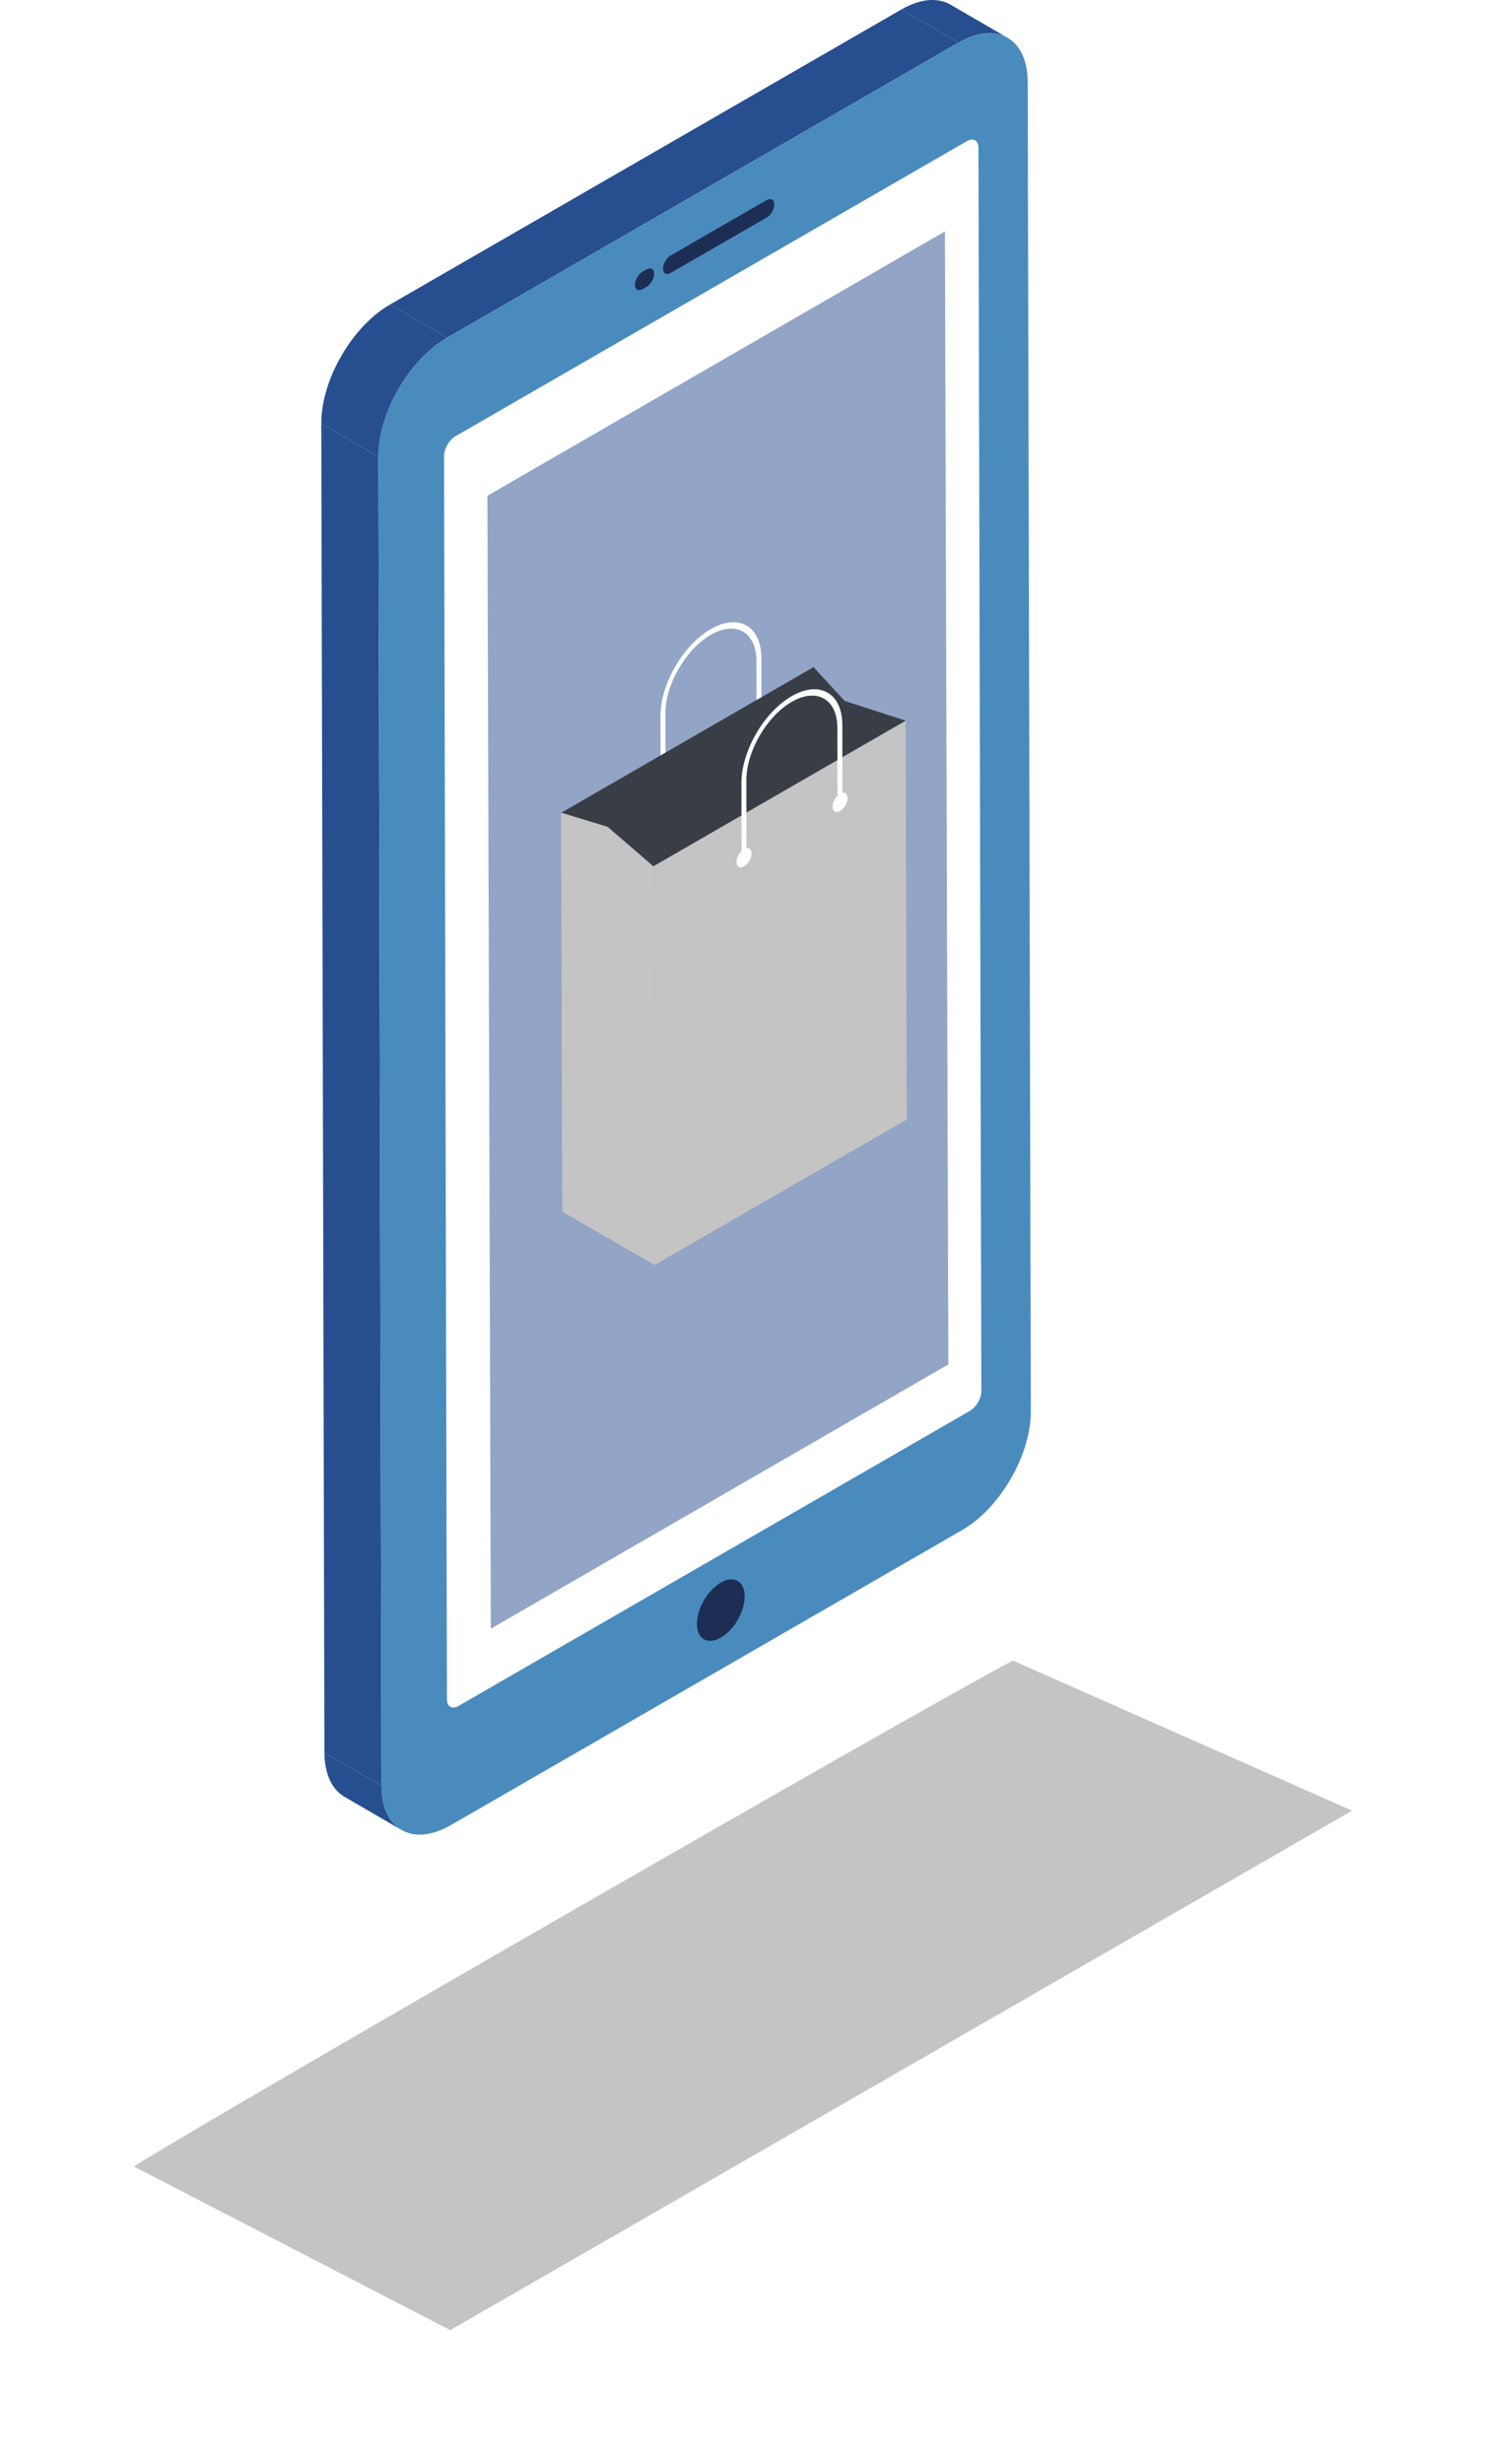 <svg width="111" height="184" viewBox="0 0 111 184" fill="none" xmlns="http://www.w3.org/2000/svg">
<g filter="url(#filter0_f_390_2559)">
<path d="M75.658 123.999L101 135.207L33.629 173.999L10 161.775C16.158 157.887 69.515 127.195 75.658 123.999Z" fill="#C4C4C4"/>
</g>
<path d="M30 136.651L25.736 134.175C24.812 133.638 24.239 132.498 24.234 130.876L28.499 133.352C28.503 134.972 29.076 136.114 30 136.651Z" fill="#274F8F"/>
<path d="M70.999 0.347L75.263 2.822C74.327 2.279 73.029 2.355 71.596 3.182L67.332 0.707C68.764 -0.12 70.062 -0.197 70.999 0.347Z" fill="#274F8F"/>
<path d="M28.498 133.352L24.234 130.876L24 31.626L28.264 34.102L28.498 133.352Z" fill="#274F8F"/>
<path d="M33.4 25.215L29.136 22.739L67.332 0.705L71.596 3.181L33.4 25.215Z" fill="#274F8F"/>
<path d="M71.596 3.181C74.444 1.539 76.757 2.856 76.766 6.125L77 105.374C77.01 108.638 74.71 112.617 71.864 114.259L33.669 136.291C30.821 137.933 28.508 136.616 28.499 133.352L28.265 34.102C28.255 30.834 30.553 26.857 33.401 25.213L71.596 3.181Z" fill="#4A8BBE"/>
<path d="M28.264 34.102L24 31.626C23.991 28.358 26.29 24.381 29.136 22.737L33.4 25.213C30.553 26.855 28.255 30.834 28.264 34.102Z" fill="#274F8F"/>
<path d="M72.224 10.541C72.698 10.267 73.086 10.487 73.088 11.033L73.304 103.874C73.305 104.416 72.92 105.082 72.444 105.356L34.248 127.388C33.774 127.662 33.386 127.442 33.385 126.901L33.169 34.059C33.169 33.515 33.552 32.847 34.028 32.573L72.224 10.541Z" fill="white"/>
<path d="M53.836 118.18C54.822 117.612 55.623 118.069 55.627 119.2C55.63 120.335 54.834 121.714 53.849 122.283C52.863 122.851 52.061 122.394 52.058 121.26C52.054 120.129 52.852 118.75 53.836 118.181V118.18Z" fill="#1D2E54"/>
<path d="M57.263 14.943C57.577 14.761 57.833 14.904 57.834 15.266C57.836 15.628 57.582 16.065 57.266 16.246L50.096 20.382C49.783 20.562 49.527 20.419 49.527 20.058C49.527 19.696 49.78 19.259 50.093 19.079L57.263 14.943Z" fill="#1D2E54"/>
<path d="M48.288 20.119C48.602 19.938 48.856 20.082 48.856 20.444C48.856 20.806 48.605 21.241 48.291 21.423L47.997 21.592C47.684 21.772 47.429 21.629 47.429 21.267C47.429 20.906 47.681 20.469 47.994 20.289L48.288 20.119Z" fill="#1D2E54"/>
<path d="M70.583 17.284L70.839 101.886L36.662 121.621L36.408 37.019L70.583 17.284Z" fill="#92A5C6"/>
<path d="M53.09 46.98C51.013 48.179 49.328 51.094 49.336 53.479L49.345 58.542C49.125 58.755 48.966 59.085 48.968 59.366C48.968 59.723 49.222 59.868 49.533 59.688C49.843 59.51 50.093 59.075 50.092 58.719C50.092 58.437 49.932 58.291 49.713 58.329L49.704 53.267C49.698 51.114 51.218 48.485 53.092 47.403C54.966 46.321 56.497 47.192 56.503 49.345L56.512 54.407C56.294 54.621 56.135 54.95 56.137 55.232C56.137 55.589 56.391 55.733 56.7 55.555C57.011 55.375 57.262 54.941 57.261 54.584C57.261 54.303 57.101 54.156 56.882 54.195L56.873 49.133C56.867 46.746 55.169 45.781 53.092 46.98H53.09Z" fill="white"/>
<path d="M48.805 64.685L48.889 94.463L67.735 83.593L67.65 53.815L48.805 64.685Z" fill="#C4C4C4"/>
<path d="M48.805 64.685L45.406 61.756L41.921 60.69L42.006 90.468L48.889 94.464L48.805 64.685Z" fill="#C4C4C4"/>
<path d="M67.65 53.815L63.095 52.339L60.766 49.817L41.921 60.69L45.406 61.756L48.805 64.686L67.65 53.815Z" fill="#393E46"/>
<path d="M41.921 60.69L45.406 61.756L45.401 92.439L42.006 90.468L41.921 60.69Z" fill="#C4C4C4"/>
<path d="M59.137 51.985C57.06 53.184 55.375 56.099 55.383 58.484L55.392 63.547C55.172 63.76 55.013 64.09 55.015 64.371C55.015 64.728 55.269 64.873 55.58 64.693C55.889 64.514 56.14 64.08 56.139 63.724C56.139 63.442 55.979 63.296 55.76 63.334L55.751 58.272C55.745 56.119 57.265 53.49 59.139 52.408C61.013 51.326 62.544 52.197 62.55 54.35L62.559 59.412C62.341 59.626 62.182 59.955 62.184 60.237C62.184 60.594 62.438 60.738 62.747 60.56C63.058 60.38 63.309 59.946 63.308 59.589C63.308 59.307 63.148 59.161 62.929 59.2L62.92 54.137C62.913 51.751 61.216 50.786 59.139 51.985H59.137Z" fill="white"/>
<defs>
<filter id="filter0_f_390_2559" x="0" y="113.999" width="111" height="70" filterUnits="userSpaceOnUse" color-interpolation-filters="sRGB">
<feFlood flood-opacity="0" result="BackgroundImageFix"/>
<feBlend mode="normal" in="SourceGraphic" in2="BackgroundImageFix" result="shape"/>
<feGaussianBlur stdDeviation="5" result="effect1_foregroundBlur_390_2559"/>
</filter>
</defs>
</svg>
